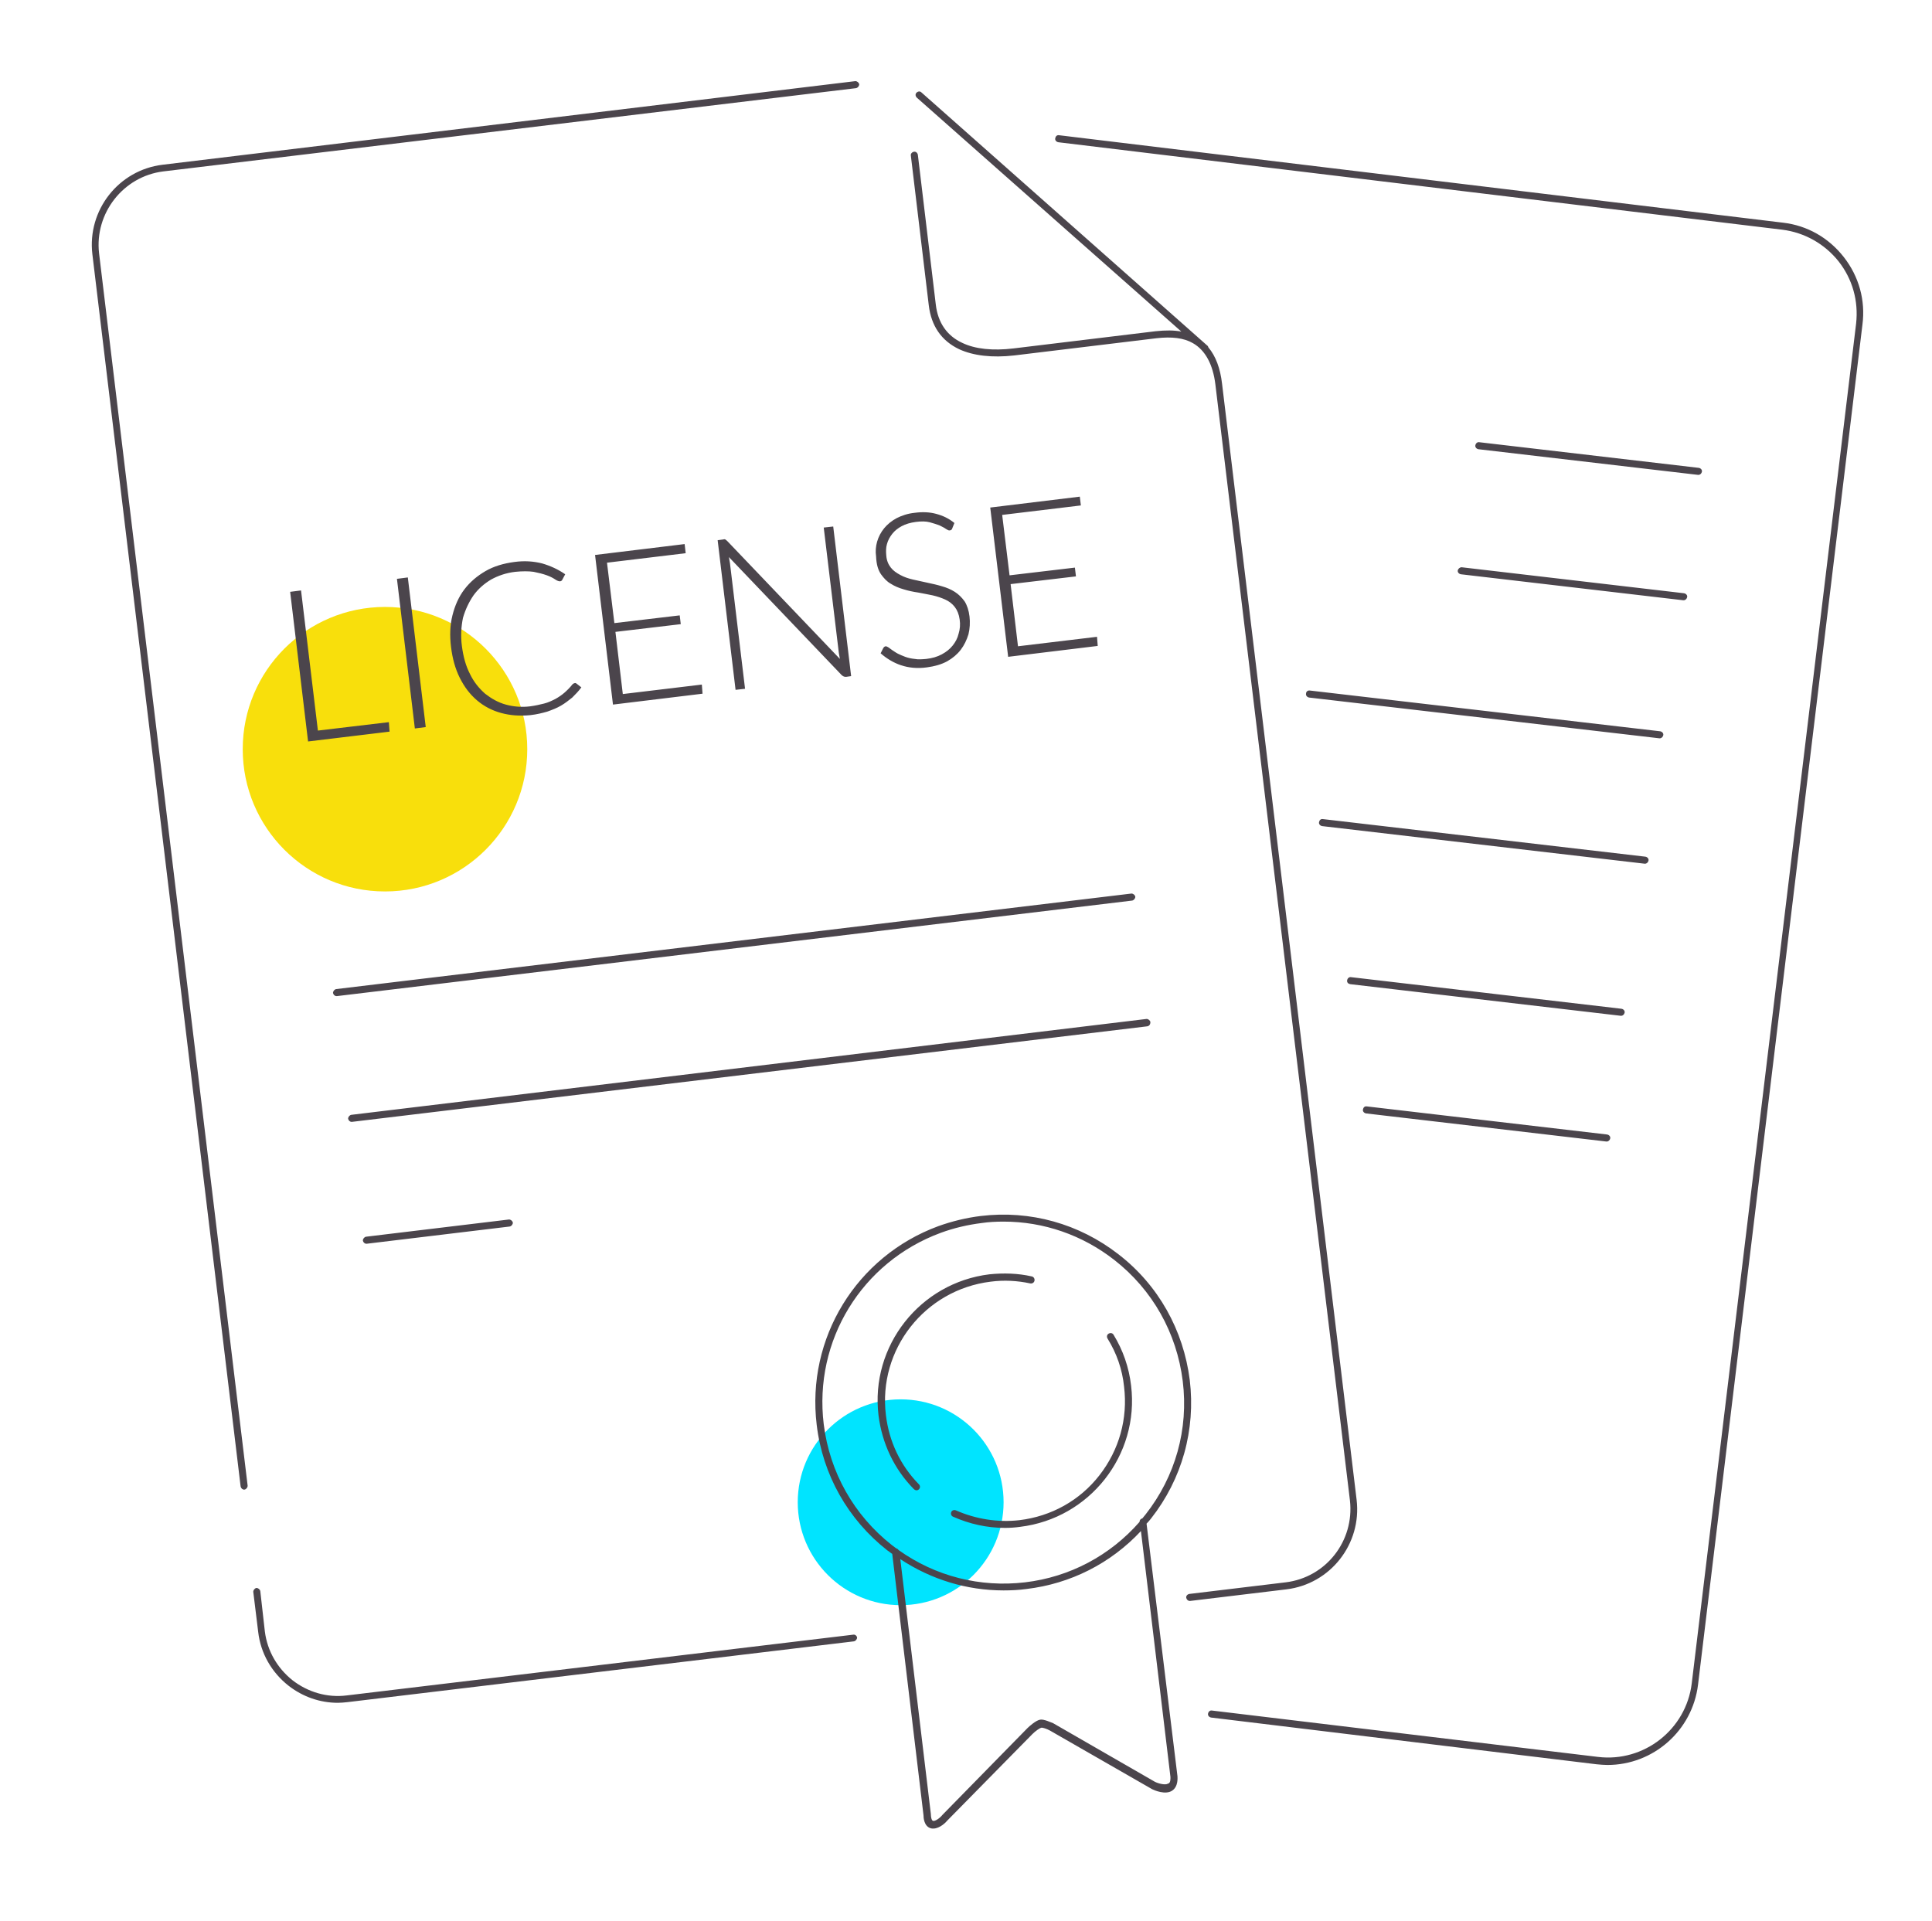 <?xml version="1.0" encoding="utf-8"?>
<!-- Generator: Adobe Illustrator 19.0.0, SVG Export Plug-In . SVG Version: 6.00 Build 0)  -->
<svg version="1.1" xmlns="http://www.w3.org/2000/svg" xmlns:xlink="http://www.w3.org/1999/xlink" x="0px" y="0px"
	 viewBox="0 0 550 547" style="enable-background:new 0 0 550 547;" xml:space="preserve">
<style type="text/css">
	.st0{fill:#F8DF0C;}
	.st1{fill:#00E4FF;}
	.st2{fill:#4B454C;}
</style>
<g id="icon-bg">
	<circle id="XMLID_5_" class="st0" cx="109.6" cy="213.3" r="40.5"/>
	<circle id="XMLID_19_" class="st1" cx="256.4" cy="427.7" r="29.3"/>
</g>
<g id="illustration">
	<path id="illustration_1_" class="st2" d="M366.2,452.5l-27.4,3.3c0,0-0.1,0-0.1,0c-0.5,0-0.9-0.4-1-0.9c-0.1-0.5,0.3-1,0.9-1.1
		l27.4-3.3c11.5-1.4,19.6-11.8,18.3-23.3L346,109.5c-0.7-5.8-2.9-9.8-6.4-11.8c-2.6-1.5-6-1.9-10.4-1.4l-40.5,4.9
		c-6.2,0.7-11.6,0.1-15.7-1.8c-5-2.4-7.9-6.6-8.6-12.5l-5.1-42.6c-0.1-0.5,0.3-1,0.9-1.1c0.5-0.1,1,0.3,1.1,0.9l5.1,42.6
		c0.6,5.2,3.2,8.9,7.5,10.9c3.7,1.8,8.8,2.3,14.6,1.6l40.5-4.9c2.8-0.3,5.2-0.3,7.3,0.1L261,27.8c-0.4-0.4-0.5-1-0.1-1.4
		c0.4-0.4,1-0.5,1.4-0.1l81.4,72.1c0.2,0.1,0.2,0.3,0.3,0.5c2.1,2.5,3.4,6,3.9,10.4L386.2,427C387.7,439.6,378.7,451,366.2,452.5z
		 M242.9,465.4L98.7,482.7c-5.5,0.7-11-0.9-15.4-4.3c-4.4-3.5-7.2-8.4-7.9-13.9L74.1,453c-0.1-0.5-0.6-0.9-1.1-0.9
		c-0.5,0.1-0.9,0.6-0.9,1.1l1.4,11.4c0.7,6.1,3.8,11.5,8.6,15.3c4.1,3.2,9,4.9,14.1,4.9c0.9,0,1.8-0.1,2.8-0.2l144.1-17.3
		c0.5-0.1,0.9-0.6,0.9-1.1C243.9,465.7,243.4,465.3,242.9,465.4z M46.5,48.8l197.2-23.7c0.5-0.1,0.9-0.6,0.9-1.1
		c-0.1-0.5-0.6-0.9-1.1-0.9L46.3,46.9c-12.5,1.5-21.5,12.9-20,25.5l42.2,350.8c0.1,0.5,0.5,0.9,1,0.9c0,0,0.1,0,0.1,0
		c0.5-0.1,0.9-0.6,0.9-1.1L28.2,72.1C26.9,60.7,35.1,50.2,46.5,48.8z M260.9,424.3c0.3,0,0.5-0.1,0.7-0.3c0.4-0.4,0.4-1,0-1.4
		c-5.3-5.4-8.5-12.2-9.4-19.7c-2.3-18.7,11.1-35.7,29.8-38c3.8-0.5,7.6-0.3,11.3,0.5c0.5,0.1,1.1-0.2,1.2-0.8
		c0.1-0.5-0.2-1.1-0.8-1.2c-3.9-0.9-8-1-12-0.6c-19.8,2.4-34,20.4-31.6,40.2c1,7.9,4.4,15.2,10,20.9
		C260.4,424.2,260.7,424.3,260.9,424.3z M272.1,430c-0.5-0.2-1.1,0-1.3,0.5c-0.2,0.5,0,1.1,0.5,1.3c4.7,2.1,9.7,3.2,14.8,3.2
		c1.4,0,2.9-0.1,4.3-0.3c19.8-2.4,34-20.4,31.6-40.2c-0.6-5.2-2.3-10.1-5-14.5c-0.3-0.5-0.9-0.6-1.4-0.3c-0.5,0.3-0.6,0.9-0.3,1.4
		c2.6,4.2,4.2,8.8,4.7,13.7c1.1,9.1-1.4,18-7,25.2c-5.6,7.2-13.7,11.7-22.8,12.8C284,433.5,277.8,432.5,272.1,430z M335.2,505.7
		c0,0.3,0.3,2.9-1.5,4.1c-1.9,1.3-5.1-0.1-5.7-0.4l-29.1-16.7c-0.9-0.5-2.1-0.9-2.5-0.8c-0.4,0.1-1.6,0.9-2.5,1.8l-24.2,24.6
		c-0.3,0.4-2.1,2.3-4,2.3c-0.3,0-0.5,0-0.8-0.1c-1.9-0.6-2-3.1-2-3.7l-8.9-74.4c-0.5-0.3-0.9-0.7-1.4-1
		c-11.2-8.8-18.4-21.5-20.1-35.7c-3-24.7,11.3-48,34.6-56.6c3.9-1.4,8-2.4,12.1-2.9c14.1-1.7,28,2.2,39.2,10.9
		c11.4,8.8,18.5,21.6,20.3,35.8c1.7,14.2-2.2,28.2-11,39.4c-0.4,0.5-0.8,1-1.3,1.5L335.2,505.7z M253.9,439.9
		c0.4,0.3,0.8,0.6,1.2,0.9c0.3,0.1,0.5,0.2,0.7,0.5c10.5,7.5,23.2,10.7,36,9.2c12.7-1.5,24.2-7.6,32.6-17.2c0-0.5,0.3-0.9,0.8-1
		c0.3-0.4,0.6-0.7,0.9-1.1c8.5-10.8,12.3-24.3,10.6-38c-1.7-13.7-8.6-26-19.5-34.5c-9.1-7.1-20.1-10.9-31.5-10.9
		c-2.1,0-4.2,0.1-6.2,0.4c-4,0.5-7.9,1.4-11.7,2.8c-22.5,8.3-36.2,30.7-33.3,54.5C236.2,419.2,243.1,431.4,253.9,439.9z
		 M333.2,505.9l-8.4-70c-8.6,9.2-20,15-32.6,16.5c-2.2,0.3-4.3,0.4-6.5,0.4c-10.5,0-20.6-3.1-29.4-8.9l8.7,72.6c0,0,0,0.1,0,0.1
		c0,0.7,0.2,1.7,0.6,1.8c0.6,0.2,2-0.8,2.7-1.7l24.2-24.7c0.5-0.5,2.4-2.2,3.6-2.4c1.1-0.2,3.1,0.8,3.7,1l29,16.7c1,0.5,3,1,3.7,0.5
		C333.3,507.7,333.2,506.3,333.2,505.9z M94.8,282.7c0.1,0.5,0.5,0.9,1,0.9c0,0,0.1,0,0.1,0l226.4-27.2c0.5-0.1,0.9-0.6,0.9-1.1
		c-0.1-0.5-0.6-0.9-1.1-0.9L95.7,281.6C95.2,281.7,94.8,282.2,94.8,282.7z M327.5,291c-0.1-0.5-0.6-0.9-1.1-0.9L100,317.4
		c-0.5,0.1-0.9,0.6-0.9,1.1c0.1,0.5,0.5,0.9,1,0.9c0,0,0.1,0,0.1,0l226.4-27.2C327.2,292.1,327.5,291.6,327.5,291z M104.2,352.1
		c-0.5,0.1-0.9,0.6-0.9,1.1c0.1,0.5,0.5,0.9,1,0.9c0,0,0.1,0,0.1,0l40.7-4.9c0.5-0.1,0.9-0.6,0.9-1.1c-0.1-0.5-0.6-0.9-1.1-0.9
		L104.2,352.1z M110.7,205.6L90.5,208l-4.8-39.9l-3.1,0.4l5.1,42.6l23.2-2.8L110.7,205.6z M116.1,164.4l-3.1,0.4l5.1,42.6l3.1-0.4
		L116.1,164.4z M134.8,169.5c1.3-1.8,3-3.3,5-4.5c2-1.1,4.3-1.9,6.9-2.2c2-0.2,3.8-0.2,5.2,0c1.5,0.3,2.7,0.6,3.8,1s1.8,0.8,2.4,1.2
		c0.6,0.4,1,0.5,1.3,0.5c0.3,0,0.6-0.2,0.7-0.5l0.8-1.5c-2-1.4-4.2-2.4-6.6-3.1c-2.4-0.6-5-0.8-7.9-0.4c-3,0.4-5.8,1.2-8.2,2.6
		c-2.4,1.4-4.4,3.1-6,5.2c-1.6,2.1-2.7,4.6-3.4,7.4s-0.8,5.8-0.4,9c0.4,3.3,1.2,6.2,2.5,8.8c1.3,2.6,2.9,4.7,4.9,6.4
		c2,1.7,4.3,2.9,6.9,3.6c2.6,0.7,5.3,0.9,8.3,0.6c1.8-0.2,3.4-0.6,4.8-1c1.4-0.5,2.7-1,3.9-1.7c1.2-0.7,2.2-1.5,3.2-2.3
		c0.9-0.9,1.8-1.8,2.6-2.9l-1.4-1.1c-0.2-0.1-0.3-0.2-0.5-0.1c-0.1,0-0.2,0-0.3,0.1c-0.1,0.1-0.2,0.1-0.3,0.2
		c-0.7,0.9-1.5,1.7-2.3,2.4c-0.8,0.7-1.7,1.3-2.6,1.8c-1,0.5-2,1-3.2,1.3c-1.2,0.3-2.5,0.6-4,0.8c-2.4,0.3-4.7,0.1-6.9-0.5
		c-2.2-0.6-4.1-1.7-5.9-3.1c-1.7-1.5-3.2-3.3-4.3-5.6c-1.2-2.3-1.9-4.9-2.3-7.9c-0.4-2.9-0.2-5.7,0.3-8.1
		C132.5,173.5,133.5,171.4,134.8,169.5z M194.9,154.9l-25.5,3.1l5.1,42.6l25.5-3.1l-0.2-2.6l-22.5,2.7l-2.1-17.7l18.6-2.2l-0.3-2.5
		l-18.6,2.2l-2.1-17.2l22.4-2.7L194.9,154.9z M206.5,153.6c-0.2-0.1-0.4-0.1-0.7,0l-1.5,0.2l5.1,42.6l2.7-0.3l-4.3-35.8
		c-0.1-0.5-0.2-1.1-0.3-1.7l32.1,33.6c0.2,0.2,0.4,0.3,0.6,0.4c0.2,0.1,0.4,0.1,0.7,0.1l1.4-0.2l-5.1-42.6l-2.7,0.3l4.3,35.7
		c0.1,0.5,0.2,1.1,0.3,1.7L207,154C206.8,153.8,206.6,153.7,206.5,153.6z M250.8,163.5c0.8,1.1,1.7,2.1,2.8,2.7
		c1.1,0.7,2.3,1.2,3.7,1.6c1.3,0.4,2.7,0.7,4.1,0.9c1.4,0.3,2.8,0.5,4.1,0.8c1.3,0.3,2.5,0.7,3.6,1.2c1.1,0.5,2,1.2,2.7,2.1
		c0.7,0.9,1.2,2.1,1.4,3.6c0.2,1.4,0.1,2.7-0.3,4c-0.3,1.3-0.9,2.4-1.7,3.4c-0.8,1-1.8,1.8-3.1,2.5c-1.3,0.7-2.7,1.1-4.4,1.3
		c-1.2,0.1-2.3,0.2-3.3,0c-1-0.1-1.9-0.3-2.7-0.6c-0.8-0.3-1.5-0.6-2.1-0.9c-0.6-0.3-1.1-0.7-1.6-1c-0.4-0.3-0.8-0.6-1.1-0.8
		c-0.3-0.2-0.6-0.3-0.7-0.3c-0.3,0-0.6,0.2-0.8,0.6l-0.7,1.4c1.7,1.5,3.7,2.7,5.8,3.4c2.1,0.7,4.6,1,7.4,0.6c2.2-0.3,4-0.8,5.7-1.7
		c1.6-0.9,2.9-2,3.9-3.3c1-1.3,1.7-2.8,2.2-4.4c0.4-1.6,0.5-3.4,0.3-5.1c-0.2-1.7-0.7-3.2-1.4-4.3c-0.8-1.1-1.7-2-2.8-2.7
		c-1.1-0.7-2.3-1.2-3.7-1.6c-1.3-0.4-2.7-0.7-4.1-1c-1.4-0.3-2.8-0.6-4.1-0.9c-1.3-0.3-2.5-0.7-3.6-1.3s-2-1.2-2.7-2.1
		c-0.7-0.9-1.2-2-1.3-3.5c-0.1-1.1-0.1-2.2,0.2-3.2c0.3-1.1,0.8-2,1.5-2.9c0.7-0.9,1.6-1.6,2.7-2.2c1.1-0.6,2.5-1,4-1.2
		c1.5-0.2,2.9-0.2,4,0.1c1.1,0.3,2,0.6,2.8,0.9c0.8,0.4,1.4,0.7,1.8,1c0.5,0.3,0.8,0.5,1.1,0.4c0.3,0,0.6-0.2,0.7-0.6l0.6-1.5
		c-1.6-1.3-3.3-2.1-5.2-2.6c-1.8-0.5-3.9-0.6-6.1-0.3c-2,0.2-3.7,0.8-5.1,1.5c-1.5,0.8-2.7,1.8-3.6,2.9c-0.9,1.1-1.6,2.4-2,3.8
		c-0.4,1.4-0.5,2.8-0.3,4.2C249.5,160.8,250,162.3,250.8,163.5z M307.4,141.4l-25.5,3.1L287,187l25.5-3.1l-0.2-2.6l-22.5,2.7
		l-2.1-17.7l18.6-2.2l-0.3-2.5l-18.6,2.2l-2.1-17.2l22.4-2.7L307.4,141.4z M483.4,135.2c0,0,0.1,0,0.1,0c0.5,0,0.9-0.4,1-0.9
		c0.1-0.5-0.3-1-0.9-1.1l-62.5-7.3c-0.5-0.1-1,0.3-1.1,0.9c-0.1,0.5,0.3,1,0.9,1.1L483.4,135.2z M415,162.4c-0.1,0.5,0.3,1,0.9,1.1
		l63.3,7.4c0,0,0.1,0,0.1,0c0.5,0,0.9-0.4,1-0.9c0.1-0.5-0.3-1-0.9-1.1l-63.3-7.4C415.6,161.5,415.1,161.9,415,162.4z M371.8,197.5
		c-0.1,0.5,0.3,1,0.9,1.1l99.7,11.6c0,0,0.1,0,0.1,0c0.5,0,0.9-0.4,1-0.9c0.1-0.5-0.3-1-0.9-1.1l-99.7-11.6
		C372.3,196.5,371.8,196.9,371.8,197.5z M468.3,245.9c0.5,0,0.9-0.4,1-0.9c0.1-0.5-0.3-1-0.9-1.1l-91.8-10.7c-0.6-0.1-1,0.3-1.1,0.9
		c-0.1,0.5,0.3,1,0.9,1.1l91.8,10.7C468.2,245.9,468.3,245.9,468.3,245.9z M461.5,289.2c0.5,0,0.9-0.4,1-0.9c0.1-0.5-0.3-1-0.9-1.1
		l-77-9c-0.5-0.1-1,0.3-1.1,0.9s0.3,1,0.9,1.1l77,9C461.4,289.2,461.4,289.2,461.5,289.2z M389.1,315c-0.6-0.1-1,0.3-1.1,0.9
		c-0.1,0.5,0.3,1,0.9,1.1l68.4,8c0,0,0.1,0,0.1,0c0.5,0,0.9-0.4,1-0.9c0.1-0.5-0.3-1-0.9-1.1L389.1,315z M524.9,73.2
		c-4.3-5.5-10.4-9-17.3-9.8L301.5,38.5c-0.6-0.1-1,0.3-1.1,0.9c-0.1,0.5,0.3,1,0.9,1.1l206.1,24.9c6.3,0.8,12,4,16,9
		c4,5.1,5.7,11.3,5,17.7l-46.8,387.2c-1.6,13.1-13.6,22.5-26.7,20.9L345,487c-0.5-0.1-1,0.3-1.1,0.9c-0.1,0.5,0.3,1,0.9,1.1
		l109.7,13.3c1.1,0.1,2.1,0.2,3.1,0.2c13,0,24.2-9.7,25.8-22.9l46.8-387.2C531.1,85.5,529.2,78.7,524.9,73.2z"/>
</g>
</svg>
